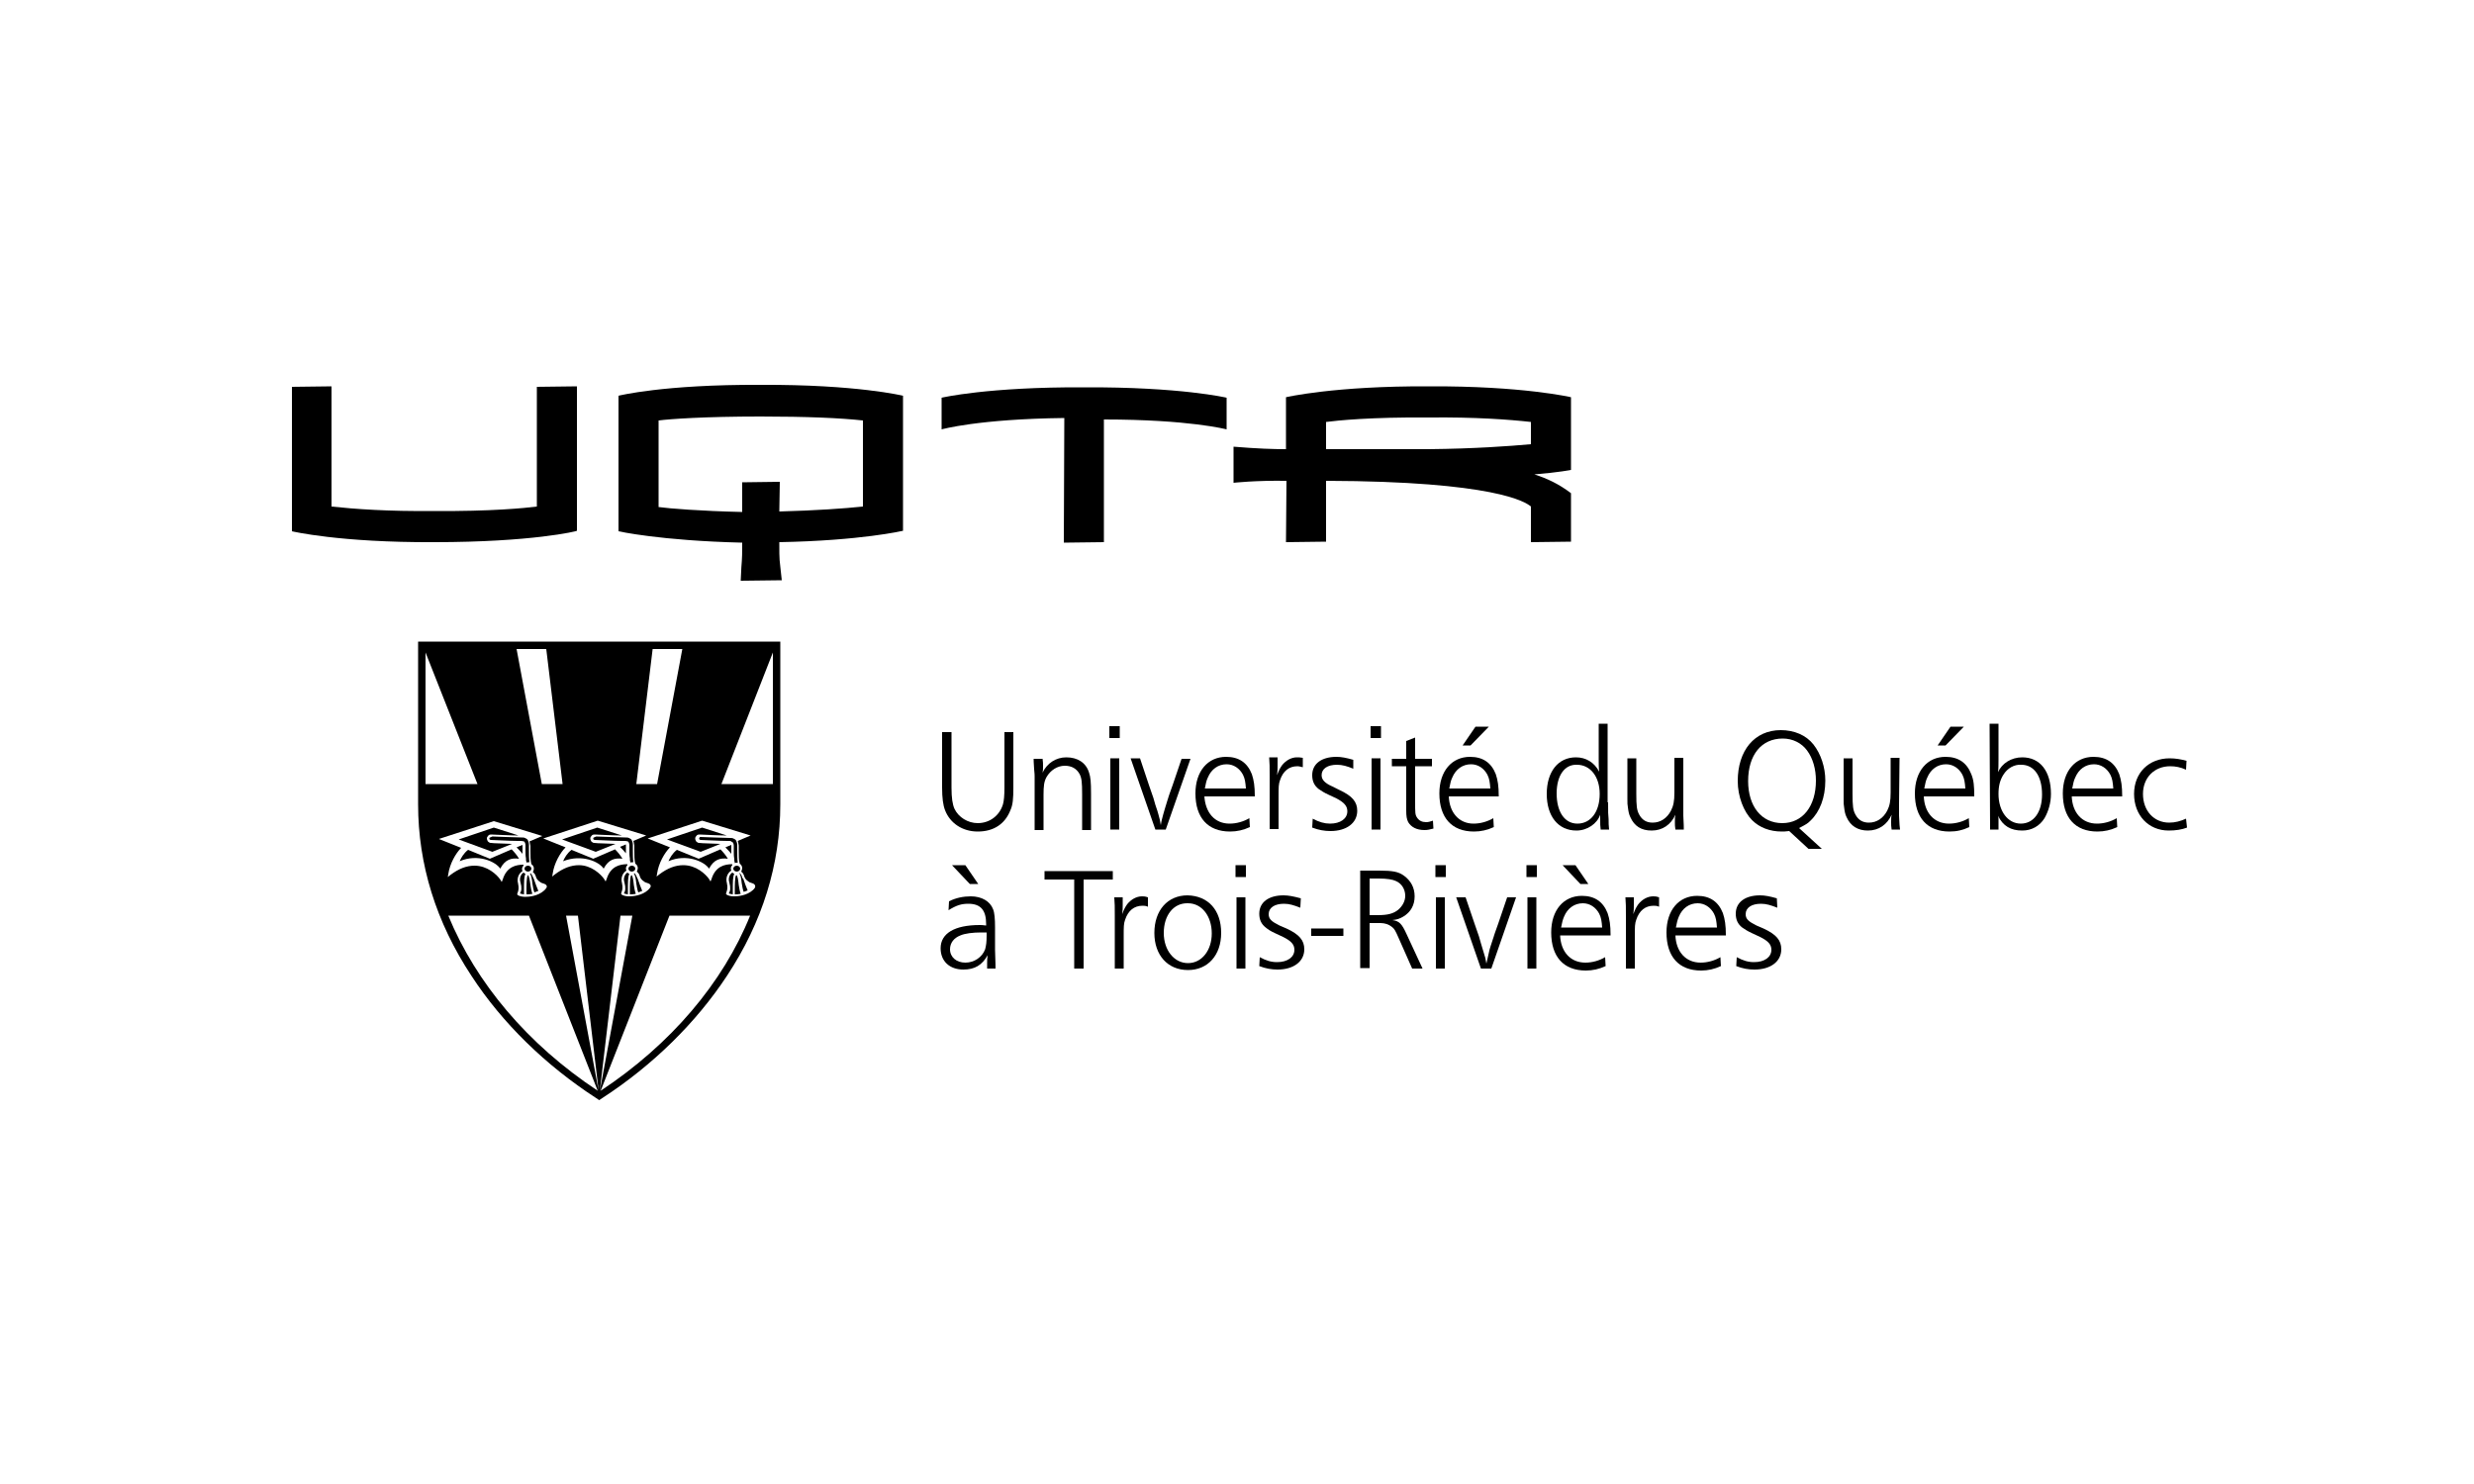 <?xml version="1.0" encoding="utf-8"?>
<!-- Generator: Adobe Illustrator 22.1.0, SVG Export Plug-In . SVG Version: 6.00 Build 0)  -->
<svg version="1.1" xmlns="http://www.w3.org/2000/svg" xmlns:xlink="http://www.w3.org/1999/xlink" x="0px" y="0px"
	 viewBox="0 0 500 300" style="enable-background:new 0 0 500 300;" xml:space="preserve">
<style type="text/css">
	.st0{display:none;}
	.st1{display:inline;}
	.st2{fill:#7C4747;}
	.st3{fill:none;stroke:#000000;stroke-width:11;stroke-miterlimit:10;}
	.st4{fill-rule:evenodd;clip-rule:evenodd;}
	.st5{fill:none;stroke:#000000;stroke-width:17;stroke-miterlimit:10;}
	.st6{fill:none;stroke:#000000;stroke-width:7;stroke-miterlimit:10;}
	.st7{fill:none;stroke:#000000;stroke-miterlimit:10;}
</style>
<g id="Fond_couleur" class="st0">
	<g class="st1">
		<rect x="-709.5" y="-8222.5" class="st2" width="3181" height="9056"/>
		<path d="M2471-8222V833H-709v-9055H2471 M2472-8223H-710V834h3182V-8223L2472-8223z"/>
	</g>
</g>
<g id="cadre_de_sécurité" class="st0">
	<g class="st1">
		<rect x="0.4" y="1.4" width="49.2" height="298.2"/>
		<path d="M49.2,1.8v297.5H0.8V1.8H49.2 M50,1H0v299h50V1L50,1z"/>
	</g>
	<g class="st1">
		<rect x="450.4" y="2.4" width="49.2" height="296.2"/>
		<path d="M499.2,2.8v295.5h-48.5V2.8H499.2 M500,2h-50v297h50V2L500,2z"/>
	</g>
	<g class="st1">
		<rect x="0.4" y="255.4" width="499.2" height="44.2"/>
		<path d="M499.2,255.8v43.5H0.8v-43.5H499.2 M500,255H0v45h500V255L500,255z"/>
	</g>
	<g class="st1">
		<rect x="0.4" y="0.4" width="499.2" height="44.2"/>
		<path d="M499.2,0.8v43.5H0.8V0.8H499.2 M500,0H0v45h500V0L500,0z"/>
	</g>
</g>
<g id="Logos">
	<g>
		<g>
			<path d="M204.8,159.2c0,2.3-0.1,3.5-0.6,4.6c-1.1,2.8-3.4,4.3-6.6,4.3c-3.1,0-5.6-1.7-6.6-4.3c-0.4-1-0.6-2.5-0.6-4.6v-11.2h1.9
				v11.2c0,2.1,0.2,3.4,0.6,4.3c0.8,1.7,2.7,2.9,4.7,2.9c2.4,0,4.4-1.5,5.1-3.8c0.2-0.7,0.3-1.8,0.3-3.4v-11.2h1.8V159.2z"/>
			<path d="M210.7,153.3c0.1,0.7,0.1,1.1,0.1,1.6c0,0.6,0,0.8-0.1,1.3c0.9-1.9,2.7-3.1,4.8-3.1c2.3,0,4,1.1,4.6,3.1
				c0.3,0.9,0.4,1.8,0.4,4.3v7.3h-1.8v-7.2c0-2.5-0.1-3.3-0.5-4.1c-0.6-1.1-1.6-1.7-3-1.7c-1.5,0-2.9,0.9-3.7,2.3
				c-0.5,0.9-0.6,1.8-0.6,3.6v7.1h-1.8v-9v-0.6l0-0.6V157c0-0.2,0-0.7-0.1-1.5c-0.1-1.8-0.1-1.4-0.1-2.1H210.7z"/>
			<path d="M226.3,149.2h-2.1v-2.4h2.1V149.2z M226.2,167.7h-1.8v-14.4h1.8V167.7z"/>
			<path d="M235.6,167.7h-2.1l-5-14.4h1.9l1.8,5.4c1.2,3.5,0.8,2.2,1.3,4c0.7,2,0.6,2,0.9,3c0.1,0.5,0.1,0.6,0.2,1.1
				c0.1-0.8,0.3-1.4,0.5-2.2c0.2-0.6,0.4-1.5,0.9-3c0.2-0.5-0.2,0.4,1-2.9l1.8-5.3h1.8L235.6,167.7z"/>
			<path d="M243.4,160.9c0.2,3.4,2.1,5.6,5.1,5.6c1.4,0,2.8-0.4,4-1.1l0.1,1.8c-1.3,0.6-2.6,0.9-4,0.9c-4.5,0-7-2.8-7-7.7
				c0-4.5,2.5-7.4,6.2-7.4c2.6,0,4.3,1.2,5.2,3.5c0.4,1.2,0.6,2.4,0.6,4.5H243.4z M251.8,159.4c-0.1-1.3-0.2-2-0.6-2.8
				c-0.7-1.3-1.9-2.1-3.3-2.1c-1.7,0-3.1,1-3.8,2.7c-0.3,0.6-0.4,1.2-0.6,2.2H251.8z"/>
			<path d="M258.2,153.3c0,1,0,1.2,0,1.5c0,0.7,0,1.1-0.1,1.9c0.4-1.1,0.6-1.4,1-2c0.8-1,1.9-1.6,3-1.6c0.4,0,0.6,0,1.2,0.1v1.9
				c-0.5-0.1-0.7-0.2-1.1-0.2c-1.7,0-2.9,1-3.5,2.8c-0.3,0.8-0.3,1.4-0.3,3.4v6.5h-1.8v-8.7c0-0.1,0-0.7,0-1.4l0-0.6
				c0-2.2,0-2.3-0.1-3.8H258.2z"/>
			<path d="M273.5,155.4c-1.2-0.5-2.2-0.8-3.3-0.8c-1.9,0-3.1,0.8-3.1,2.1c0,0.9,0.6,1.6,2.2,2.3l1.4,0.7c2.6,1.2,3.6,2.4,3.6,4.2
				c0,2.5-2.2,4.1-5.4,4.1c-1.2,0-2.4-0.2-3.7-0.7l0.1-1.8c1.3,0.7,2.4,1,3.5,1c2.1,0,3.5-1,3.5-2.5c0-1.1-0.7-1.8-2.2-2.6l-1.5-0.7
				c-1.1-0.5-1.5-0.8-2.1-1.2c-0.9-0.7-1.3-1.6-1.3-2.8c0-2.3,1.9-3.7,4.9-3.7c1,0,2,0.2,3.4,0.6L273.5,155.4z"/>
			<path d="M279.1,149.2H277v-2.4h2.1V149.2z M279,167.7h-1.8v-14.4h1.8V167.7z"/>
			<path d="M281.3,154.9v-1.5h2.9v-3.6l1.8-0.7v4.3h3.4v1.5h-3.4v7.1c0,2.4,0,2.7,0.4,3.3c0.4,0.6,1,0.9,1.8,0.9
				c0.5,0,0.8-0.1,1.4-0.3l0.1,1.6c-0.8,0.2-1.2,0.3-1.8,0.3c-1.6,0-2.7-0.6-3.3-1.6c-0.3-0.6-0.4-1.2-0.4-2.4v-0.9V162v-7.1H281.3z
				"/>
			<path d="M292.8,160.9c0.1,3.4,2.1,5.6,5,5.6c1.4,0,2.8-0.4,4-1.1l0.1,1.8c-1.3,0.6-2.6,0.9-4,0.9c-4.5,0-7-2.8-7-7.7
				c0-4.5,2.5-7.4,6.2-7.4c2.6,0,4.3,1.2,5.2,3.5c0.4,1.2,0.6,2.4,0.6,4.5H292.8z M301.2,159.4c-0.1-1.3-0.2-2-0.6-2.8
				c-0.7-1.3-1.9-2.1-3.3-2.1c-1.7,0-3.1,1-3.8,2.7c-0.3,0.6-0.4,1.2-0.6,2.2H301.2z M297.2,150.7h-1.6l2.6-3.8h2.7L297.2,150.7z"/>
			<path d="M325,162.2c0,2.4,0,2.1,0.1,3.4c0,0.8,0,1.2,0.1,2.1h-1.7c-0.1-0.9-0.1-0.8-0.1-2.4v-0.6c-0.6,1.8-2.6,3.2-4.8,3.2
				c-3.7,0-6-2.9-6-7.4c0-4.5,2.3-7.4,5.9-7.4c2,0,3.7,1,4.7,2.9c-0.1-0.8-0.1-1.7-0.1-2.5v-7.2h1.8V162.2z M314.6,160.4
				c0,3.7,1.6,6.1,4.2,6.1c2.7,0,4.5-2.4,4.5-6c0-3.5-1.9-5.9-4.6-5.9C316.2,154.5,314.6,156.8,314.6,160.4L314.6,160.4z"/>
			<path d="M340.2,162.4v0.4c0,1.2,0,0.5,0,2.1c0.1,2.1,0.1,2,0.1,2.8h-1.7c-0.1-0.6-0.1-1-0.1-1.5c0-0.8,0-0.9,0.1-1.5
				c-0.9,2-2.6,3.2-4.8,3.2c-2.1,0-3.5-0.9-4.3-2.7c-0.3-0.6-0.4-1.2-0.5-2c-0.1-0.5-0.1-0.8-0.1-1.7v-1.1l0-7.1h1.8l0,7.1
				c0,2.6,0.1,3.4,0.6,4.3c0.6,1.1,1.5,1.6,2.7,1.6c1.6,0,2.9-0.9,3.7-2.4c0.5-1,0.7-1.9,0.7-3.7l0-7h1.8L340.2,162.4z"/>
			<path d="M368.2,171.6h-2.7l-3.9-3.6c-0.8,0.1-1.1,0.1-1.5,0.1c-2.4,0-4.5-0.8-6-2.3c-1.7-1.7-2.9-4.8-2.9-7.9
				c0-6.2,3.4-10.3,8.7-10.3c2.7,0,5.1,1,6.6,2.9c1.5,1.9,2.4,4.6,2.4,7.3c0,3.4-1.1,6.3-3,8.1c-0.6,0.6-0.8,0.7-2.3,1.5
				L368.2,171.6z M353.3,157.9c0,5.1,2.7,8.5,6.9,8.5c4.1,0,6.8-3.4,6.8-8.6c0-2.3-0.6-4.5-1.8-6.1c-1.1-1.5-2.9-2.4-4.9-2.4
				C356,149.3,353.3,152.6,353.3,157.9L353.3,157.9z"/>
			<path d="M383.8,162.4v0.4c0,1.2,0,0.5,0,2.1c0.1,2.1,0.1,2,0.2,2.8h-1.7c-0.1-0.6-0.1-1-0.1-1.5c0-0.8,0-0.9,0.1-1.5
				c-0.9,2-2.6,3.2-4.8,3.2c-2,0-3.5-0.9-4.3-2.7c-0.3-0.6-0.4-1.2-0.5-2c-0.1-0.5-0.1-0.8-0.1-1.7v-1.1l0-7.1h1.8l0,7.1
				c0,2.6,0.1,3.4,0.6,4.3c0.6,1.1,1.5,1.6,2.7,1.6c1.6,0,2.9-0.9,3.7-2.4c0.5-1,0.7-1.9,0.7-3.7l0-7h1.8L383.8,162.4z"/>
			<path d="M388.8,160.9c0.1,3.4,2.1,5.6,5.1,5.6c1.4,0,2.8-0.4,4-1.1l0.1,1.8c-1.3,0.6-2.5,0.9-4,0.9c-4.5,0-7-2.8-7-7.7
				c0-4.5,2.5-7.4,6.2-7.4c2.6,0,4.3,1.2,5.2,3.5c0.5,1.2,0.6,2.4,0.6,4.5H388.8z M397.2,159.4c-0.1-1.3-0.2-2-0.6-2.8
				c-0.7-1.3-1.9-2.1-3.3-2.1c-1.7,0-3.1,1-3.8,2.7c-0.3,0.6-0.4,1.2-0.6,2.2H397.2z M393.2,150.7h-1.6l2.6-3.8h2.7L393.2,150.7z"/>
			<path d="M403.9,153.6c0,1,0,1.8-0.1,2.5c0.8-1.8,2.7-3,4.9-3c3.6,0,5.8,2.8,5.8,7.4c0,1.8-0.5,3.5-1.3,4.9
				c-1,1.6-2.6,2.5-4.5,2.5c-2.3,0-3.9-0.9-4.9-3c0.1,0.4,0.1,0.3,0.1,0.7v1.1c0,0.4,0,0.5,0,1h-1.7l-0.1-21.4h1.8V153.6z
				 M404.9,156.6c-0.7,1.1-1,2.3-1,3.9c0,3.5,1.9,6,4.5,6c2.6,0,4.3-2.3,4.3-5.9c0-3.7-1.6-6-4.2-6
				C407.1,154.5,405.7,155.3,404.9,156.6L404.9,156.6z"/>
			<path d="M418.7,160.9c0.1,3.4,2.1,5.6,5.1,5.6c1.4,0,2.8-0.4,4-1.1l0.1,1.8c-1.3,0.6-2.6,0.9-4,0.9c-4.5,0-7-2.8-7-7.7
				c0-4.5,2.5-7.4,6.2-7.4c2.6,0,4.3,1.2,5.2,3.5c0.4,1.2,0.6,2.4,0.6,4.5H418.7z M427.1,159.4c-0.1-1.3-0.2-2-0.6-2.8
				c-0.7-1.3-1.9-2.1-3.3-2.1c-1.7,0-3.1,1-3.8,2.7c-0.3,0.6-0.4,1.2-0.6,2.2H427.1z"/>
			<path d="M441.8,155.6c-1.1-0.5-2.1-0.7-3.2-0.7c-3.2,0-5.5,2.3-5.5,5.6c0,3.4,2.2,5.8,5.3,5.8c1.2,0,2.3-0.3,3.4-0.8l0.2,1.8
				c-1,0.4-2.3,0.6-3.7,0.6c-4.1,0-7-3.1-7-7.4c0-4.3,3-7.2,7.2-7.2c1.2,0,2.3,0.2,3.4,0.5L441.8,155.6z"/>
			<path d="M191.8,182.2c1.4-0.7,2.9-1,4.4-1c2.2,0,3.9,1,4.5,2.6c0.3,0.7,0.4,2,0.4,3.7v2.5c0,0.4,0,0.7,0,2c0.1,3.4,0.1,3,0.1,3.8
				h-1.7c0-0.5,0-0.9,0-1.1c0-0.6,0-0.8,0.1-1.6c-1.1,2-2.6,2.9-4.9,2.9c-2.8,0-4.6-1.7-4.6-4.3c0-3,2.8-4.7,7.9-4.7
				c0.2,0,0.7,0,1.3,0.1c0-0.1,0-0.2,0-0.3c0-2.8-1.1-4.1-3.6-4.1c-1.4,0-2.4,0.3-4,1.3L191.8,182.2z M199.4,188.5
				c-0.5,0-0.9,0-1.1,0c-1.7,0-3.3,0.2-4.2,0.6c-1.3,0.5-2.1,1.5-2.1,2.8c0,1.6,1.3,2.7,3.1,2.7c1.8,0,3.4-1.1,4-2.7
				c0.2-0.8,0.3-1.4,0.3-2.8V188.5z M195.1,174.9l2.6,3.8H196l-3.6-3.8H195.1z"/>
			<polygon points="224.9,177.8 219,177.8 219,195.8 217.1,195.8 217.1,177.8 211.1,177.8 211.1,176.1 224.9,176.1 			"/>
			<path d="M226.9,181.4c0,1,0,1.2,0,1.5c0,0.7,0,1.1-0.1,1.9c0.4-1.1,0.6-1.4,1-2c0.8-1,1.9-1.6,3-1.6c0.4,0,0.6,0,1.2,0.2v1.9
				c-0.5-0.2-0.7-0.2-1.1-0.2c-1.7,0-2.9,1-3.5,2.8c-0.3,0.8-0.3,1.4-0.3,3.4v6.5h-1.8v-8.6c0-0.1,0-0.7,0-1.4l0-0.6
				c0-2.2,0-2.3-0.1-3.8H226.9z"/>
			<path d="M246.8,188.6c0,4.5-2.7,7.5-6.7,7.5c-4.1,0-6.8-3-6.8-7.5c0-4.6,2.7-7.6,6.7-7.6C244.2,181.1,246.8,184,246.8,188.6
				L246.8,188.6z M235.2,188.6c0,3.5,2.1,6.1,4.9,6.1c2.8,0,4.8-2.6,4.8-6c0-3.5-2-6.1-4.8-6.1C237.2,182.5,235.2,185,235.2,188.6
				L235.2,188.6z"/>
			<path d="M251.8,177.3h-2.1v-2.4h2.1V177.3z M251.7,195.8h-1.8v-14.4h1.8V195.8z"/>
			<path d="M262.8,183.5c-1.3-0.5-2.2-0.8-3.3-0.8c-1.9,0-3.1,0.8-3.1,2.1c0,1,0.6,1.5,2.2,2.3l1.4,0.6c2.6,1.2,3.6,2.4,3.6,4.2
				c0,2.5-2.2,4.1-5.4,4.1c-1.2,0-2.4-0.2-3.7-0.7l0.1-1.8c1.3,0.7,2.3,1,3.5,1c2.1,0,3.5-1,3.5-2.5c0-1.1-0.7-1.8-2.3-2.6l-1.5-0.7
				c-1.1-0.5-1.5-0.8-2-1.2c-0.9-0.7-1.3-1.6-1.3-2.8c0-2.3,1.9-3.7,4.9-3.7c1,0,2,0.2,3.5,0.6L262.8,183.5z"/>
			<rect x="265" y="187.7" width="6.5" height="1.5"/>
			<path d="M278.7,176c2.7,0,3.9,0.2,5,1c1.4,1,2.2,2.4,2.2,4.2c0,1.8-0.8,3.2-2.3,4.1c-0.7,0.4-1.2,0.6-2.2,0.7
				c1.4,0.2,1.9,0.7,2.9,2.9l3.2,6.9h-2.1l-2.7-6.1c-0.7-1.6-0.9-2-1.5-2.4c-0.5-0.4-1.3-0.7-2.2-0.7h-0.6h-1.6v9.1h-1.9V176H278.7z
				 M276.8,185h1.6c2.1,0,3.2-0.3,4.2-1.1c0.8-0.7,1.4-1.7,1.4-2.8c0-1.3-0.7-2.5-1.9-3c-0.6-0.3-1.8-0.5-3.4-0.5h-1.9V185z"/>
			<path d="M292.2,177.3h-2.1v-2.4h2.1V177.3z M292,195.8h-1.8v-14.4h1.8V195.8z"/>
			<path d="M301.4,195.8h-2.1l-5-14.4h1.9l1.8,5.3c1.2,3.5,0.8,2.2,1.3,4c0.6,2,0.6,2,0.9,3c0.1,0.5,0.1,0.6,0.2,1.1
				c0.2-0.8,0.3-1.4,0.5-2.2c0.1-0.6,0.4-1.5,0.9-3c0.2-0.5-0.2,0.4,1-2.9l1.8-5.3h1.8L301.4,195.8z"/>
			<path d="M310.6,177.3h-2.1v-2.4h2.1V177.3z M310.5,195.8h-1.8v-14.4h1.8V195.8z"/>
			<path d="M315.3,189c0.1,3.4,2.1,5.6,5.1,5.6c1.4,0,2.8-0.4,4-1.1l0.1,1.8c-1.3,0.6-2.6,0.9-4,0.9c-4.5,0-7-2.8-7-7.7
				c0-4.5,2.5-7.4,6.2-7.4c2.6,0,4.3,1.2,5.2,3.5c0.4,1.2,0.6,2.4,0.6,4.5H315.3z M323.8,187.5c-0.1-1.3-0.2-2-0.6-2.8
				c-0.7-1.3-1.9-2.1-3.3-2.1c-1.7,0-3.1,1-3.8,2.7c-0.3,0.7-0.4,1.2-0.6,2.2H323.8z M318.4,174.9l2.6,3.8h-1.6l-3.6-3.8H318.4z"/>
			<path d="M330.2,181.4c0,1,0,1.2,0,1.5c0,0.7,0,1.1-0.1,1.9c0.4-1.1,0.6-1.4,1-2c0.8-1,1.9-1.6,3-1.6c0.4,0,0.6,0,1.2,0.2v1.9
				c-0.5-0.2-0.7-0.2-1.1-0.2c-1.7,0-2.9,1-3.5,2.8c-0.3,0.8-0.3,1.4-0.3,3.4v6.5h-1.8v-8.6c0-0.1,0-0.7,0-1.4l0-0.6
				c0-2.2,0-2.3-0.1-3.8H330.2z"/>
			<path d="M338.6,189c0.1,3.4,2.1,5.6,5.1,5.6c1.4,0,2.8-0.4,4-1.1l0.1,1.8c-1.3,0.6-2.6,0.9-4,0.9c-4.5,0-7-2.8-7-7.7
				c0-4.5,2.5-7.4,6.2-7.4c2.6,0,4.3,1.2,5.2,3.5c0.4,1.2,0.6,2.4,0.6,4.5H338.6z M347,187.5c-0.1-1.3-0.2-2-0.6-2.8
				c-0.7-1.3-1.9-2.1-3.3-2.1c-1.7,0-3.1,1-3.8,2.7c-0.3,0.7-0.4,1.2-0.6,2.2H347z"/>
			<path d="M359.2,183.5c-1.3-0.5-2.2-0.8-3.3-0.8c-1.9,0-3.1,0.8-3.1,2.1c0,1,0.6,1.5,2.2,2.3l1.4,0.6c2.6,1.2,3.6,2.4,3.6,4.2
				c0,2.5-2.2,4.1-5.4,4.1c-1.3,0-2.4-0.2-3.7-0.7l0.1-1.8c1.3,0.7,2.3,1,3.5,1c2.1,0,3.5-1,3.5-2.5c0-1.1-0.7-1.8-2.3-2.6l-1.5-0.7
				c-1.1-0.5-1.5-0.8-2.1-1.2c-0.9-0.7-1.3-1.6-1.3-2.8c0-2.3,1.9-3.7,4.9-3.7c1,0,2,0.2,3.4,0.6L359.2,183.5z"/>
		</g>
	</g>
	<g>
		<path d="M103.5,170.6c-1.6-0.1-3.7-0.1-4.3-0.2c-0.2,0-0.4-0.1-0.6-0.3c-0.1-0.2-0.2-0.4-0.2-0.6c0-0.2,0.1-0.4,0.3-0.6
			c0.2-0.2,0.4-0.2,0.6-0.2c0.1,0,4,0.2,5.5,0.2l-5-1.6l-7.1,2.4l6.8,2.5L103.5,170.6z"/>
		<path d="M99,169.3c-0.1,0.1-0.1,0.1-0.1,0.2c0,0.1,0,0.2,0.1,0.2c0.1,0.1,0.1,0.1,0.2,0.1c0.5,0,3.9,0.2,5.4,0.2
			c0.3,0,0.5,0,0.6,0c0.4,0,0.6,0.1,0.7,0.1c0,0,0.1,0.1,0.1,0.1c0.1,0.1,0.2,0.4,0.2,0.7c0,0.3,0,0.7,0,1.1c0,0.5,0,1,0.1,1.5
			c0,0.3,0,0.5,0.1,0.8c0,0.1,0,0.1,0,0.1c0.1-0.1,0.3-0.1,0.4-0.1c0.1,0,0.1,0,0.2,0c-0.1-0.7-0.1-1.6-0.1-2.4c0-0.4,0-0.8,0-1.1
			c0-0.4-0.1-0.7-0.2-0.9c-0.1-0.3-0.4-0.4-0.6-0.5c-0.2-0.1-0.4-0.1-0.7-0.1c-0.8,0-5.9-0.2-5.9-0.2
			C99.1,169.3,99.1,169.3,99,169.3z"/>
		<path d="M107.1,176.6c0.3,0.4,0.4,1.1,0.5,2c0.1,0.6,0.2,1.3,0.4,1.8c0.3-0.1,0.5-0.2,0.8-0.3c-0.2-0.4-0.7-1.8-0.9-2.4
			c-0.1-0.1-0.1-0.3-0.2-0.4c-0.1-0.3-0.2-0.5-0.5-0.8C107.2,176.6,107.2,176.6,107.1,176.6z"/>
		<path d="M106,175.6c0,0.3,0.3,0.6,0.7,0.6c0.4,0,0.7-0.3,0.7-0.6c0-0.3-0.3-0.6-0.7-0.6C106.3,175,106,175.3,106,175.6z"/>
		<path d="M150,177.3c-0.1-0.3-0.2-0.5-0.5-0.8c0,0-0.1,0-0.1,0c0.3,0.4,0.4,1.1,0.5,2c0.1,0.6,0.2,1.3,0.4,1.8
			c0.3-0.1,0.5-0.2,0.8-0.3c-0.2-0.4-0.7-1.8-0.9-2.4C150.1,177.6,150,177.5,150,177.3z"/>
		<path d="M126.8,176.4c-0.5,0.3-0.9,1.1-0.6,2c0.3,1.1,0.2,1.7-0.1,2.2c0.1,0.1,0.4,0.1,0.8,0.2V180c0-1.7,0-2.9,0.3-3.3
			C127.1,176.6,126.9,176.5,126.8,176.4C126.8,176.4,126.8,176.4,126.8,176.4z"/>
		<path d="M148,176.4c-0.5,0.3-0.9,1.1-0.6,2c0.3,1.1,0.2,1.7-0.1,2.2c0.1,0.1,0.4,0.1,0.8,0.2V180c0-1.7,0-2.9,0.3-3.3
			C148.3,176.6,148.2,176.5,148,176.4C148,176.4,148,176.4,148,176.4z"/>
		<path d="M106.7,176.9C106.6,176.9,106.6,176.9,106.7,176.9c-0.3,0.3-0.3,2.1-0.3,3.1v0.8c0.3,0,0.7,0,1.2-0.1
			c-0.2-0.5-0.3-1.2-0.4-1.8C107.1,178,106.9,177,106.7,176.9z"/>
		<path d="M99,173.6l-4.4-1.8c-0.9,0.7-1.4,1.6-1.7,2.3c3.7-1.6,7.3,0.1,8.2,1.5c1-1.9,2.3-2.2,3.8-2c-0.4-0.7-1-1.4-1.5-1.9
			L99,173.6z"/>
		<path d="M84.5,129.7v32.9c0,12.1,3.6,23.8,10.8,34.7c6.2,9.5,14.9,18,25.2,24.7l0.6,0.4l0.6-0.4c10.3-6.7,19-15.3,25.2-24.7
			c7.2-10.9,10.8-22.6,10.8-34.7v-32.9H84.5z M131.9,131.2h6l-5.1,27.3h-4.2L131.9,131.2z M110.4,131.2l3.3,27.3h-4.2l-5.1-27.3
			H110.4z M86,131.9l10.5,26.6H86V131.9z M99.8,166l9.8,3l-2.6,1.1c0.1,0.2,0.1,0.5,0.2,0.9c0,0.3,0,0.7,0,1.1c0,0.8,0,2,0.2,2.6
			c0.3,0.2,0.5,0.5,0.5,0.9c0,0.2-0.1,0.5-0.2,0.7c0.4,0.3,0.5,0.6,0.6,0.9c0.1,0.3,0.2,0.7,1,1.2c0.1,0.1,0.3,0.1,0.5,0.2
			c0.3,0.1,0.6,0.2,0.7,0.5c0.1,0.2-0.1,0.5-0.5,0.9c-1.3,1.2-3.2,1.3-3.8,1.3h-0.1c0,0,0,0,0,0h0c-0.4,0-1.2-0.1-1.5-0.4
			c-0.1-0.1-0.1-0.2,0-0.4c0.2-0.5,0.3-1,0.1-1.9c-0.3-1.1,0.2-2.1,0.9-2.5c0-0.1-0.1-0.2-0.1-0.4c0-0.3,0.1-0.5,0.3-0.7
			c0-0.1,0-0.1,0-0.2c-1.5,0-3.4,0.4-4.2,3l-0.2,0.5l-0.3-0.5c-0.7-1-2.6-2.8-5.2-2.8c-1.6,0-3.2,0.6-4.9,1.9l-0.5,0.4l0.1-0.6
			c0.3-2.1,1.5-4.2,2.6-5.3l-4.5-1.8L99.8,166z M90.6,185.1h16.3l13.9,35.4C106.6,211.1,96.2,198.7,90.6,185.1z M121,220.6
			l-6.6-35.5h2.4L121,220.6C121,220.6,121,220.6,121,220.6z M117,174.9c-1.6,0-3.2,0.6-4.9,1.9l-0.5,0.4l0.1-0.6
			c0.3-2.1,1.5-4.2,2.6-5.3l-4.5-1.8l11-3.6l9.8,3l-2.6,1.1c0.1,0.2,0.1,0.5,0.2,0.9c0,0.3,0,0.7,0,1.1c0,0.8,0,2,0.2,2.6
			c0.3,0.2,0.5,0.5,0.5,0.9c0,0.2-0.1,0.5-0.2,0.7c0.4,0.3,0.5,0.6,0.6,0.9c0.1,0.3,0.2,0.7,1,1.2c0.1,0.1,0.3,0.1,0.5,0.2
			c0.3,0.1,0.6,0.2,0.7,0.5c0.1,0.2-0.1,0.5-0.5,0.9c-1.3,1.2-3.2,1.3-3.8,1.3h-0.1c0,0,0,0,0,0h0c-0.4,0-1.2-0.1-1.5-0.4
			c-0.1-0.1-0.1-0.2,0-0.4c0.2-0.5,0.3-1,0.1-1.9c-0.3-1.1,0.2-2.1,0.9-2.5c0-0.1-0.1-0.2-0.1-0.4c0-0.3,0.1-0.5,0.3-0.7
			c0-0.1,0-0.1,0-0.2c-1.5,0-3.4,0.4-4.2,3l-0.2,0.5l-0.3-0.5C121.4,176.7,119.5,174.9,117,174.9z M121.2,220.7l4.2-35.6h2.4
			L121.2,220.7C121.2,220.6,121.2,220.6,121.2,220.7z M121.4,220.5l13.9-35.4h16.3C146.1,198.7,135.6,211.1,121.4,220.5z
			 M152.2,179.9c-1.3,1.2-3.2,1.3-3.8,1.3h-0.1c0,0,0,0,0,0h0c-0.4,0-1.2-0.1-1.5-0.4c-0.1-0.1-0.1-0.2,0-0.4c0.2-0.5,0.3-1,0.1-1.9
			c-0.3-1.1,0.2-2.1,0.9-2.5c0-0.1-0.1-0.2-0.1-0.4c0-0.3,0.1-0.5,0.3-0.7c0-0.1,0-0.1,0-0.2c-1.5,0-3.4,0.4-4.2,3l-0.2,0.5
			l-0.3-0.5c-0.7-1-2.6-2.8-5.2-2.8c-1.6,0-3.2,0.6-4.9,1.9l-0.5,0.4l0.1-0.6c0.3-2.1,1.5-4.2,2.6-5.3l-4.5-1.8l11-3.6l9.8,3
			l-2.6,1.1c0.1,0.2,0.1,0.5,0.2,0.9c0,0.3,0,0.7,0,1.1c0,0.8,0,2,0.2,2.6c0.3,0.2,0.5,0.5,0.5,0.9c0,0.2-0.1,0.5-0.2,0.7
			c0.4,0.3,0.5,0.6,0.6,0.9c0.1,0.3,0.2,0.7,1,1.2c0.1,0.1,0.3,0.1,0.5,0.2c0.3,0.1,0.6,0.2,0.7,0.5
			C152.7,179.3,152.6,179.5,152.2,179.9z M156.2,158.5h-10.4l10.4-26.6V158.5z"/>
		<path d="M127.6,176.9C127.6,176.9,127.6,176.9,127.6,176.9c-0.3,0.3-0.3,2.1-0.3,3.1v0.8c0.3,0,0.7,0,1.2-0.1
			c-0.2-0.5-0.3-1.2-0.4-1.8C128,178,127.9,177,127.6,176.9z"/>
		<path d="M105.6,171.1c0-0.1,0-0.2,0-0.3l-1.2,0.5c0.4,0.4,0.8,0.8,1.2,1.3c0-0.1,0-0.2,0-0.4C105.6,171.7,105.6,171.4,105.6,171.1
			z"/>
		<path d="M105.8,176.4c-0.5,0.3-0.9,1.1-0.6,2c0.3,1.1,0.2,1.7-0.1,2.2c0.1,0.1,0.4,0.1,0.8,0.2V180c0-1.7,0-2.9,0.3-3.3
			C106.1,176.6,106,176.5,105.8,176.4C105.8,176.4,105.8,176.4,105.8,176.4z"/>
		<path d="M145.6,170.6c-1.6-0.1-3.7-0.1-4.3-0.2c-0.2,0-0.4-0.1-0.6-0.3c-0.1-0.2-0.2-0.4-0.2-0.6c0-0.2,0.1-0.4,0.3-0.6
			c0.2-0.2,0.4-0.2,0.6-0.2c0.1,0,4,0.2,5.5,0.2l-5-1.6l-7.1,2.4l6.8,2.5L145.6,170.6z"/>
		<path d="M149.6,175.6c0-0.3-0.3-0.6-0.7-0.6c-0.4,0-0.7,0.3-0.7,0.6c0,0.3,0.3,0.6,0.7,0.6C149.3,176.2,149.6,175.9,149.6,175.6z"
			/>
		<path d="M148.8,176.9C148.8,176.9,148.8,176.9,148.8,176.9c-0.3,0.3-0.3,2.1-0.3,3.1v0.8c0.3,0,0.7,0,1.2-0.1
			c-0.2-0.5-0.3-1.2-0.4-1.8C149.2,178,149.1,177,148.8,176.9z"/>
		<path d="M122,175.6c1-1.9,2.3-2.2,3.8-2c-0.4-0.7-1-1.4-1.5-1.9l-4.4,1.9l-4.4-1.8c-0.9,0.7-1.4,1.6-1.7,2.3
			C117.6,172.6,121.1,174.2,122,175.6z"/>
		<path d="M148.1,170.3c0.1,0.1,0.2,0.4,0.2,0.7c0,0.3,0,0.7,0,1.1c0,0.5,0,1,0.1,1.5c0,0.3,0,0.5,0.1,0.8c0,0.1,0,0.1,0,0.1
			c0.1-0.1,0.3-0.1,0.4-0.1c0.1,0,0.1,0,0.2,0c-0.1-0.7-0.1-1.6-0.1-2.4c0-0.4,0-0.8,0-1.1c0-0.4-0.1-0.7-0.2-0.9
			c-0.1-0.3-0.4-0.4-0.6-0.5c-0.2-0.1-0.4-0.1-0.7-0.1c-0.8,0-5.9-0.2-5.9-0.2c-0.1,0-0.2,0-0.2,0.1c-0.1,0.1-0.1,0.1-0.1,0.2
			c0,0.1,0,0.2,0.1,0.2c0.1,0.1,0.1,0.1,0.2,0.1c0.5,0,3.9,0.2,5.4,0.2c0.3,0,0.5,0,0.6,0C147.8,170.1,147.9,170.2,148.1,170.3
			C148.1,170.3,148.1,170.3,148.1,170.3z"/>
		<path d="M141.2,173.6l-4.4-1.8c-0.9,0.7-1.4,1.6-1.7,2.3c3.7-1.6,7.3,0.1,8.2,1.5c1-1.9,2.3-2.2,3.8-2c-0.4-0.7-1-1.4-1.5-1.9
			L141.2,173.6z"/>
		<path d="M128.1,176.6c0.3,0.4,0.4,1.1,0.5,2c0.1,0.6,0.2,1.3,0.4,1.8c0.3-0.1,0.5-0.2,0.8-0.3c-0.2-0.4-0.7-1.8-0.9-2.4
			c-0.1-0.1-0.1-0.3-0.2-0.4c-0.1-0.3-0.2-0.5-0.5-0.8C128.2,176.6,128.1,176.6,128.1,176.6z"/>
		<path d="M147.8,171.1c0-0.1,0-0.2,0-0.3l-1.2,0.5c0.4,0.4,0.8,0.8,1.2,1.3c0-0.1,0-0.2,0-0.4C147.8,171.7,147.8,171.4,147.8,171.1
			z"/>
		<path d="M127,175.6c0,0.3,0.3,0.6,0.7,0.6s0.7-0.3,0.7-0.6c0-0.3-0.3-0.6-0.7-0.6S127,175.3,127,175.6z"/>
		<path d="M120,169.3c-0.1,0.1-0.1,0.1-0.1,0.2c0,0.1,0,0.2,0.1,0.2c0.1,0.1,0.1,0.1,0.2,0.1c0.5,0,3.9,0.2,5.4,0.2
			c0.3,0,0.5,0,0.6,0c0.4,0,0.6,0.1,0.7,0.1c0,0,0.1,0.1,0.1,0.1c0.1,0.1,0.2,0.4,0.2,0.7c0,0.3,0,0.7,0,1.1c0,0.5,0,1,0.1,1.5
			c0,0.3,0,0.5,0.1,0.8c0,0.1,0,0.1,0,0.1c0.1-0.1,0.3-0.1,0.4-0.1c0.1,0,0.1,0,0.2,0c-0.1-0.7-0.1-1.6-0.1-2.4c0-0.4,0-0.8,0-1.1
			c0-0.4-0.1-0.7-0.2-0.9c-0.1-0.3-0.4-0.4-0.6-0.5c-0.2-0.1-0.4-0.1-0.7-0.1c-0.8,0-5.9-0.2-5.9-0.2
			C120.1,169.3,120,169.3,120,169.3z"/>
		<path d="M126.5,170.7l-1.2,0.5c0.4,0.4,0.8,0.8,1.2,1.3c0-0.1,0-0.2,0-0.4c0-0.4,0-0.8,0-1.1C126.5,170.9,126.5,170.8,126.5,170.7
			z"/>
		<path d="M124.4,170.6c-1.6-0.1-3.7-0.1-4.3-0.2c-0.2,0-0.4-0.1-0.6-0.3c-0.1-0.2-0.2-0.4-0.2-0.6c0-0.2,0.1-0.4,0.3-0.6
			c0.2-0.2,0.4-0.2,0.6-0.2c0.1,0,4,0.2,5.5,0.2l-5-1.6l-7.1,2.4l6.8,2.5L124.4,170.6z"/>
	</g>
	<g>
		<path d="M87.8,109.6c-19.2,0.1-28.8-2.2-28.8-2.2l0-29.2l8-0.1L67,102.4c4.6,0.5,11.4,1,20.8,0.9c11.3,0.1,18.4-0.6,20.7-0.9V78.2
			l8.1-0.1v29.2C116.6,107.4,107.4,109.6,87.8,109.6L87.8,109.6z"/>
		<path d="M174.4,85v17.4c-3.8,0.4-9.5,0.8-16.9,1l0.1-6l-7.6,0.1v6c-8.6-0.2-14.7-0.7-16.9-1V85c2.3-0.3,9.3-0.8,20.6-0.8
			C163,84.2,169.9,84.5,174.4,85L174.4,85z M157.5,109.6c16.5-0.3,25-2.3,25-2.3V80c0,0-9.4-2.3-28.8-2.2C134.1,77.7,125,80,125,80
			v27.4c0,0,8.4,1.9,25,2.3c0,4.8-0.1,2.5-0.3,7.7l8.3-0.1C157.5,112.5,157.5,113.8,157.5,109.6L157.5,109.6z"/>
		<path d="M223.1,109.6l-8.1,0.1l0.1-25.2c-17.4,0.2-24.8,2.3-24.8,2.3v-6.4c0,0,9.3-2.2,28.8-2.1c19.5-0.1,28.8,2.1,28.8,2.1v6.4
			c0,0-7.5-2-24.8-2V109.6z"/>
		<path d="M309.4,85.3v4.5c-4.5,0.4-11.3,0.9-20.6,1H268v-5.5c2.3-0.3,9.1-1,20.8-0.9C298.1,84.3,304.9,84.8,309.4,85.3L309.4,85.3z
			 M309.4,109.6l8.1-0.1v-9.8c-2.5-1.9-4.9-3-7.4-3.8c4.9-0.4,7.4-0.9,7.4-0.9V80.3c0,0-9.8-2.3-28.7-2.2
			c-19.1-0.1-28.9,2.2-28.9,2.2v10.5c-2.7,0-5.7-0.1-10.6-0.5v7.3c0,0,4.4-0.5,10.7-0.4l-0.1,12.4l8.1-0.1V97.2
			c34.1,0.1,40.4,4.3,41.4,5.2V109.6z"/>
	</g>
</g>
</svg>
